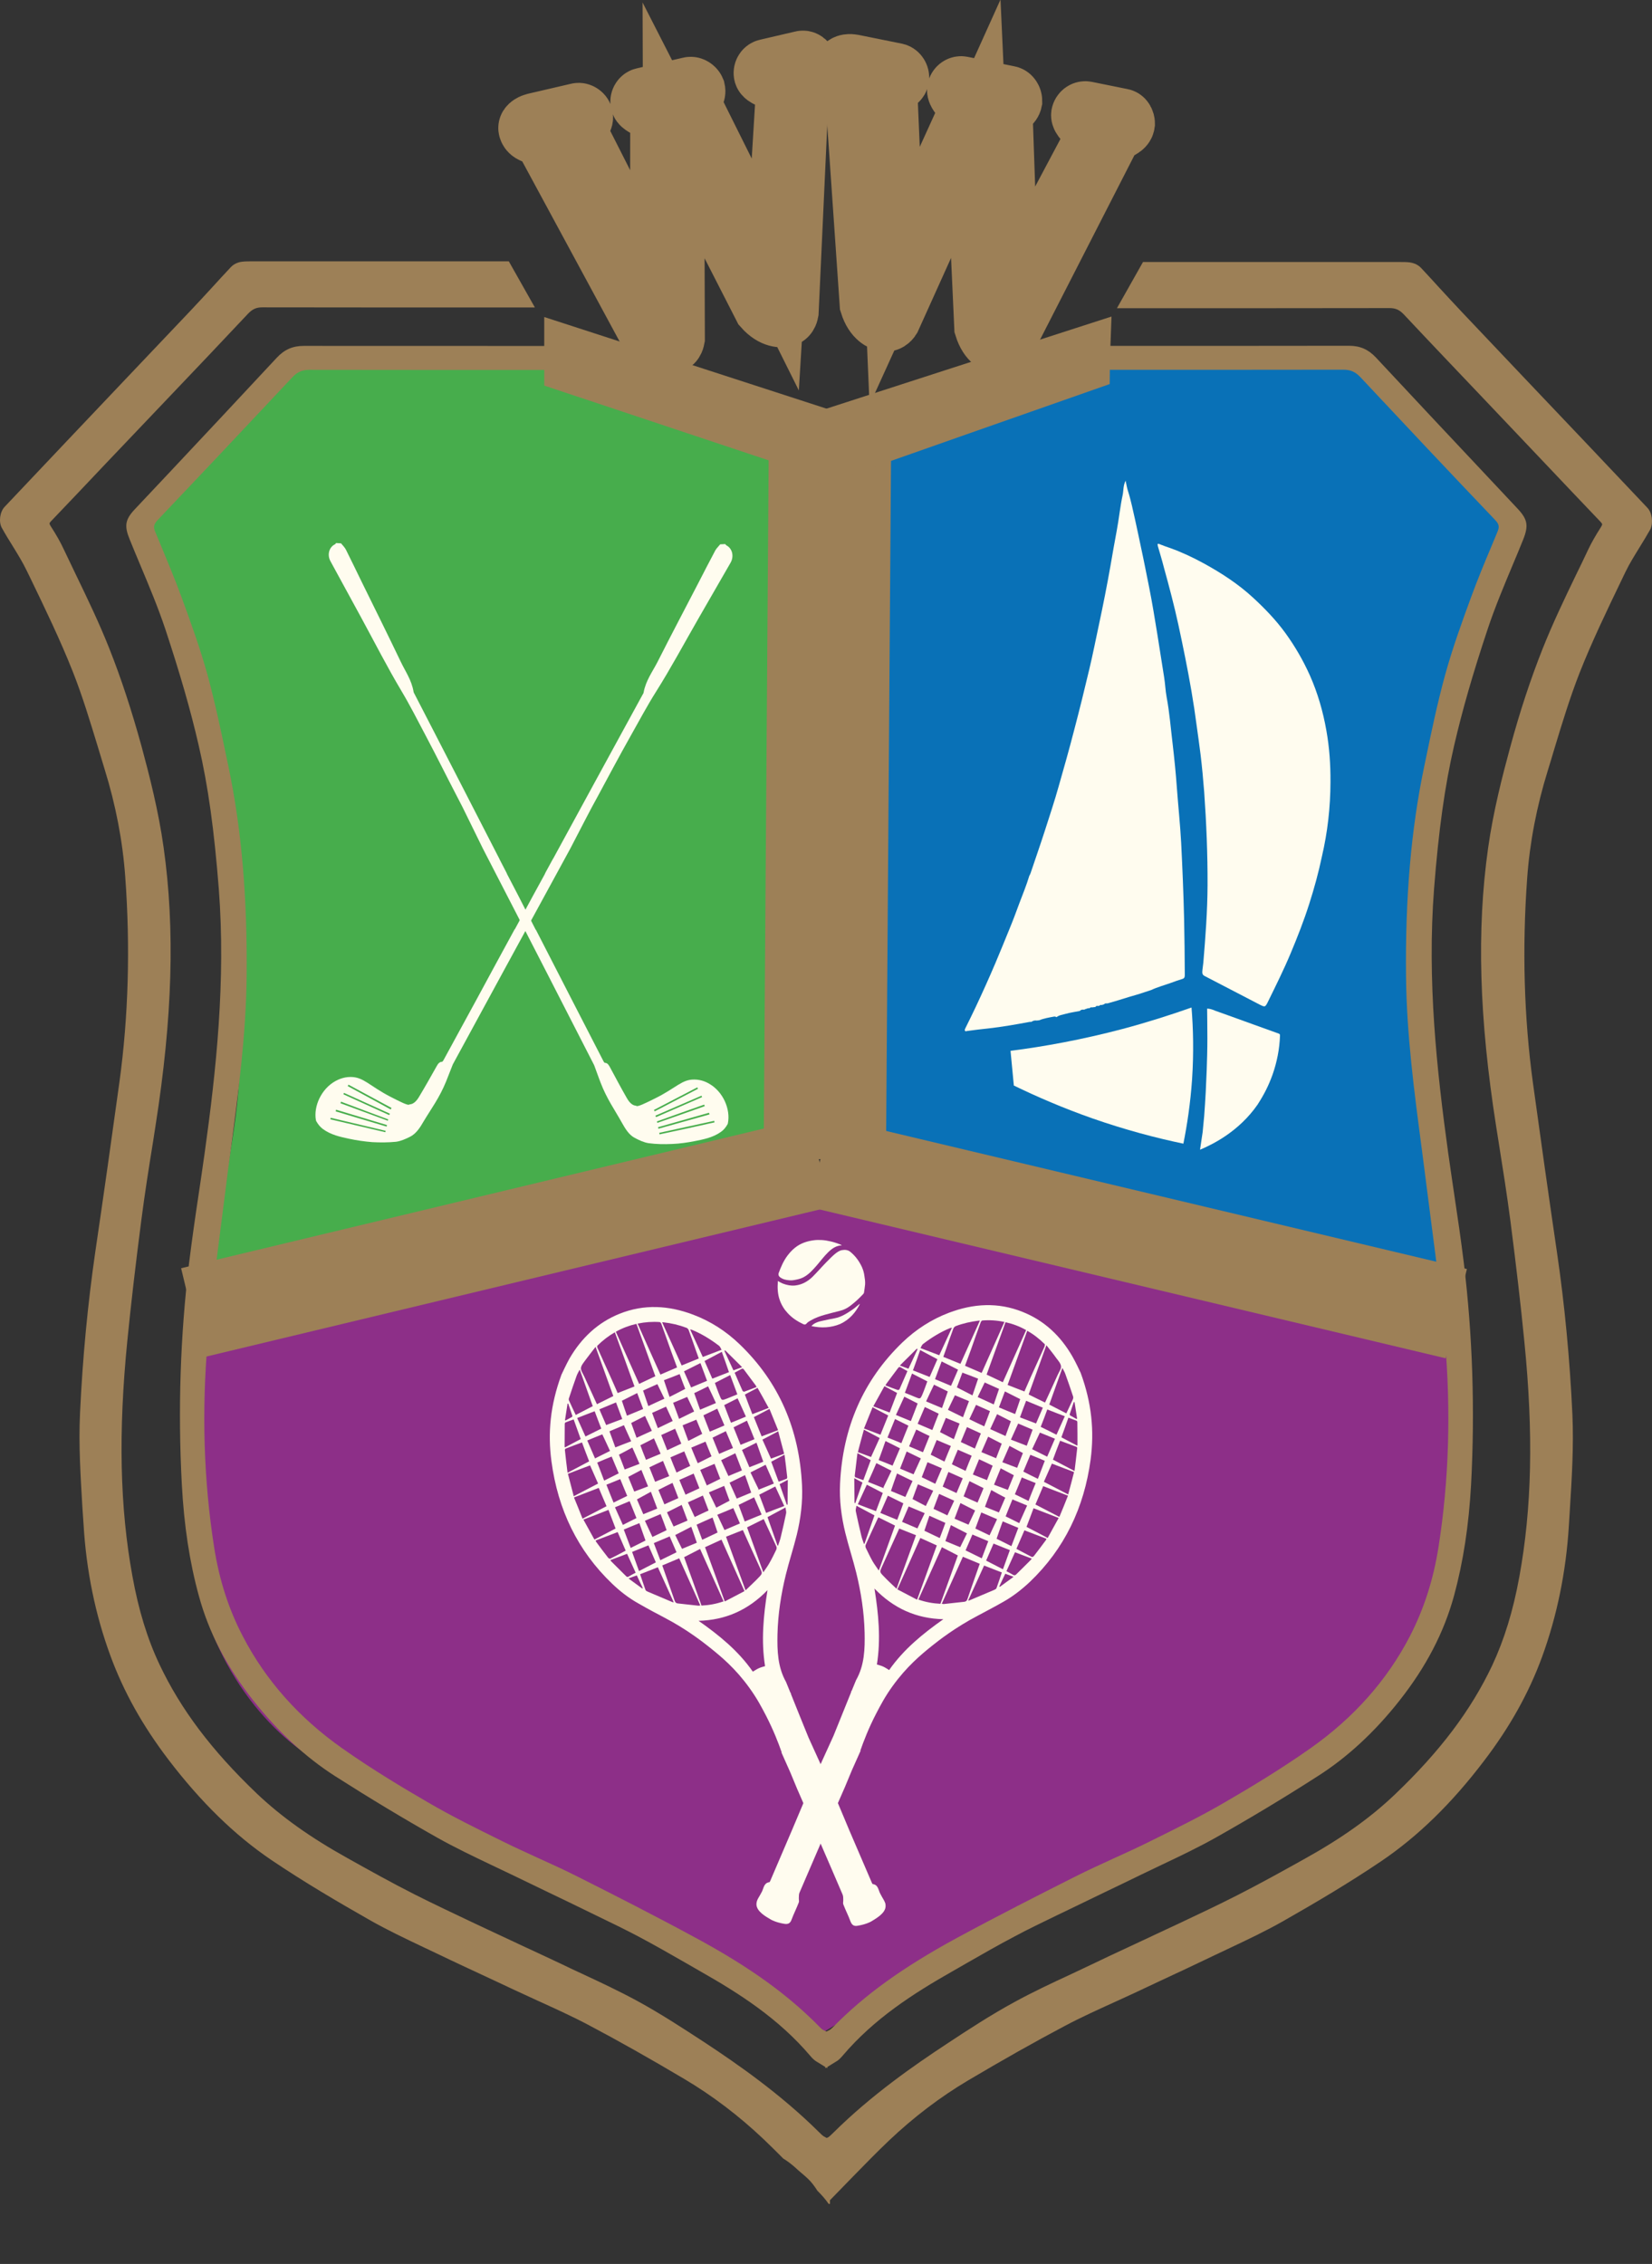 <?xml version="1.0" encoding="UTF-8"?> <svg xmlns="http://www.w3.org/2000/svg" width="27" height="37" viewBox="0 0 27 37" fill="none"><rect x="0" y="0" width="27" height="37" fill="#333333" stroke="none"/><path d="M13.72 7.366C12.745 6.856 11.243 6.209 9.308 5.896C7.37 5.582 5.739 5.72 4.653 5.896C3.918 6.714 3.183 7.529 2.448 8.347C2.421 9.009 2.498 9.366 2.575 9.569C2.59 9.61 2.684 9.869 2.782 10.116C2.814 10.201 2.855 10.302 2.903 10.433C2.976 10.634 3.049 10.842 3.118 11.057C3.196 11.3 3.269 11.538 3.333 11.768C3.457 12.214 3.496 12.504 3.645 13.367C3.862 14.632 3.885 14.659 3.912 15.006C3.95 15.524 3.935 15.956 3.912 16.247C3.931 16.562 3.949 17.032 3.912 17.602C3.872 18.255 3.787 18.654 3.691 19.297C3.62 19.78 3.53 20.473 3.471 21.331C6.806 20.514 10.141 19.698 13.475 18.881C13.557 15.044 13.64 11.204 13.72 7.366Z" fill="#47AD4C"></path><path d="M13.617 7.366C14.632 6.839 16.182 6.184 18.165 5.896C19.808 5.658 21.212 5.749 22.233 5.896C23.031 6.794 23.828 7.692 24.626 8.593C24.498 9.007 24.381 9.341 24.294 9.571C24.179 9.882 24.118 10.024 23.97 10.435C23.897 10.636 23.826 10.844 23.757 11.059C23.678 11.302 23.609 11.54 23.544 11.77C23.377 12.408 23.287 12.953 23.237 13.369C23.16 13.998 23.235 14.083 23.175 15.021C23.148 15.451 23.112 15.8 23.087 16.025C23.112 16.261 23.148 16.614 23.195 17.042C23.298 18.007 23.358 18.495 23.41 18.963C23.471 19.525 23.552 20.331 23.624 21.335C20.209 20.517 16.791 19.702 13.375 18.884C13.457 15.044 13.538 11.204 13.617 7.366Z" fill="#0971B7"></path><path d="M23.881 23.768C23.91 23.319 23.895 22.93 23.881 22.578C23.864 22.128 23.83 21.747 23.799 21.467C23.548 21.44 23.16 21.394 22.692 21.308C22.032 21.187 22.103 21.156 21.256 20.98C20.968 20.919 19.88 20.694 19.518 20.598C19.502 20.594 19.424 20.573 19.314 20.544C19.166 20.506 19.061 20.483 18.942 20.452C17.979 20.212 17.257 20.038 17.117 20.005C16.524 19.861 15.444 19.585 13.296 18.994C9.93 19.852 6.564 20.709 3.198 21.567C2.599 25.14 3.386 26.962 4.236 27.965C5.088 28.973 6.04 29.207 8.362 30.416C10.504 31.531 12.156 32.615 13.217 33.356C13.874 32.959 15.797 31.799 17.282 31.007C17.364 30.963 17.75 30.763 18.251 30.494C18.869 30.164 19.485 29.836 20.12 29.537C20.602 29.31 20.895 29.184 21.322 28.907C21.828 28.577 22.567 28.098 23.068 27.228C23.237 26.935 23.363 26.405 23.613 25.34C23.832 24.417 23.868 23.966 23.881 23.768Z" fill="#8D2F88"></path><path d="M11.281 1.429C11.304 1.423 11.342 1.446 11.354 1.475C11.373 1.557 11.231 1.623 11.314 1.761L12.671 4.486L12.849 1.578C12.853 1.3 12.519 1.291 12.492 1.208C12.484 1.179 12.502 1.143 12.532 1.137L13.116 1.001C13.139 0.995 13.171 1.02 13.183 1.047C13.21 1.135 13.056 1.202 13.052 1.354L12.88 5.094C12.874 5.127 12.859 5.161 12.822 5.171C12.786 5.179 12.646 5.2 12.484 5.017L11.009 2.131L11.02 5.528C11.014 5.56 10.999 5.595 10.963 5.605C10.926 5.612 10.786 5.633 10.625 5.451L8.917 2.292C8.825 2.164 8.677 2.204 8.646 2.104C8.629 2.058 8.715 2.026 8.74 2.02L9.45 1.855C9.473 1.849 9.512 1.872 9.518 1.901C9.543 1.983 9.36 2.064 9.441 2.194L10.797 4.87L10.8 2.01C10.748 1.784 10.5 1.747 10.477 1.676C10.469 1.648 10.487 1.611 10.517 1.605L11.281 1.429Z" fill="#9D8057" stroke="#9D8057" stroke-miterlimit="10"></path><path d="M16.486 1.575C16.511 1.58 16.534 1.615 16.534 1.648C16.516 1.732 16.361 1.732 16.378 1.891L16.484 4.933L17.85 2.361C17.969 2.11 17.668 1.962 17.679 1.878C17.685 1.847 17.716 1.822 17.746 1.828L18.334 1.947C18.357 1.951 18.376 1.987 18.376 2.018C18.364 2.11 18.195 2.106 18.13 2.242L16.424 5.576C16.407 5.603 16.376 5.63 16.34 5.622C16.303 5.614 16.169 5.576 16.096 5.342L15.948 2.104L14.551 5.2C14.534 5.227 14.503 5.251 14.467 5.246C14.43 5.238 14.296 5.2 14.223 4.966L13.976 1.383C13.945 1.227 13.793 1.202 13.809 1.099C13.812 1.049 13.905 1.055 13.93 1.06L14.643 1.204C14.668 1.21 14.691 1.245 14.686 1.275C14.674 1.36 14.475 1.358 14.494 1.511L14.622 4.509L15.806 1.907C15.852 1.678 15.643 1.542 15.651 1.469C15.657 1.438 15.687 1.413 15.716 1.419L16.486 1.575Z" fill="#9D8057" stroke="#9D8057" stroke-miterlimit="10"></path><path d="M13.563 7.487L13.48 18.944" stroke="#9D8057" stroke-width="2" stroke-miterlimit="10"></path><path d="M13.396 18.996L3.135 21.456" stroke="#9D8057" stroke-width="1.5" stroke-miterlimit="10"></path><path d="M13.396 18.996L23.801 21.469" stroke="#9D8057" stroke-width="1.5" stroke-miterlimit="10"></path><path d="M16.948 16.679C16.959 16.677 16.971 16.675 16.983 16.675C17.061 16.643 17.146 16.629 17.228 16.614C17.244 16.612 17.255 16.616 17.267 16.624C17.311 16.589 17.364 16.585 17.414 16.57C17.491 16.549 17.572 16.537 17.65 16.522C17.668 16.499 17.691 16.499 17.716 16.501C17.723 16.499 17.729 16.497 17.737 16.495C17.741 16.487 17.746 16.487 17.754 16.489C17.771 16.48 17.789 16.474 17.808 16.478C17.819 16.461 17.835 16.462 17.85 16.464C17.867 16.462 17.884 16.459 17.904 16.457C17.913 16.438 17.929 16.438 17.946 16.441C17.954 16.439 17.963 16.438 17.971 16.436C17.979 16.424 17.99 16.42 18.003 16.426C18.011 16.424 18.017 16.422 18.025 16.42C18.03 16.418 18.034 16.416 18.04 16.415L18.042 16.413H18.046C18.061 16.393 18.082 16.399 18.099 16.399C18.257 16.357 18.412 16.303 18.57 16.259C18.652 16.236 18.733 16.205 18.815 16.18C18.919 16.131 19.03 16.102 19.138 16.063C19.201 16.04 19.264 16.017 19.328 15.998C19.362 15.987 19.364 15.962 19.364 15.931C19.362 15.63 19.36 15.326 19.353 15.025C19.343 14.609 19.326 14.194 19.305 13.778C19.289 13.478 19.257 13.181 19.235 12.882C19.218 12.638 19.193 12.396 19.165 12.154C19.134 11.901 19.115 11.646 19.067 11.392C19.047 11.285 19.044 11.175 19.026 11.066C18.988 10.832 18.953 10.598 18.915 10.364C18.873 10.107 18.832 9.851 18.781 9.596C18.738 9.385 18.698 9.174 18.652 8.963C18.618 8.809 18.589 8.656 18.554 8.504C18.516 8.341 18.485 8.176 18.433 8.017C18.418 7.969 18.41 7.919 18.397 7.856C18.355 7.938 18.364 8.015 18.349 8.088C18.307 8.282 18.288 8.481 18.251 8.677C18.215 8.867 18.182 9.057 18.149 9.249C18.092 9.573 18.028 9.896 17.959 10.218C17.907 10.46 17.86 10.701 17.802 10.943C17.723 11.277 17.641 11.609 17.554 11.939C17.476 12.242 17.391 12.542 17.305 12.843C17.236 13.091 17.155 13.332 17.077 13.576C17.002 13.809 16.921 14.039 16.844 14.269C16.839 14.284 16.831 14.298 16.823 14.313C16.777 14.467 16.716 14.613 16.66 14.762C16.608 14.904 16.555 15.046 16.497 15.186C16.422 15.37 16.347 15.555 16.269 15.739C16.167 15.979 16.059 16.219 15.948 16.455C15.893 16.572 15.835 16.689 15.777 16.806C15.772 16.819 15.762 16.833 15.772 16.846C15.779 16.86 15.793 16.852 15.804 16.85C15.919 16.835 16.035 16.819 16.152 16.808C16.378 16.783 16.601 16.743 16.823 16.702C16.835 16.7 16.846 16.7 16.858 16.7C16.883 16.681 16.913 16.674 16.948 16.679Z" fill="#FFFCEF"></path><path d="M21.745 12.782C21.747 12.498 21.728 12.218 21.678 11.939C21.623 11.627 21.536 11.325 21.408 11.037C21.297 10.79 21.164 10.561 21.009 10.347C20.851 10.13 20.671 9.944 20.479 9.767C20.235 9.542 19.965 9.368 19.683 9.212C19.502 9.113 19.318 9.026 19.126 8.957C19.07 8.938 19.015 8.919 18.959 8.896C18.919 8.878 18.913 8.888 18.925 8.93C18.959 9.047 18.994 9.162 19.024 9.28C19.109 9.588 19.191 9.897 19.259 10.21C19.299 10.391 19.335 10.571 19.372 10.753C19.445 11.12 19.51 11.486 19.558 11.859C19.579 12.014 19.602 12.17 19.621 12.325C19.646 12.53 19.665 12.738 19.681 12.943C19.717 13.451 19.738 13.96 19.736 14.47C19.734 14.893 19.702 15.313 19.667 15.733C19.663 15.783 19.652 15.833 19.65 15.885C19.648 15.919 19.662 15.937 19.686 15.95C19.963 16.094 20.237 16.236 20.514 16.38C20.537 16.392 20.56 16.405 20.583 16.416C20.675 16.462 20.678 16.464 20.725 16.368C20.853 16.107 20.982 15.848 21.095 15.578C21.206 15.313 21.31 15.048 21.398 14.772C21.479 14.518 21.55 14.261 21.605 13.998C21.698 13.599 21.744 13.194 21.745 12.782Z" fill="#FFFCEF"></path><path d="M20.798 17.564C20.87 17.359 20.913 17.142 20.92 16.925C20.92 16.917 20.92 16.91 20.916 16.904C20.913 16.898 20.905 16.896 20.899 16.892C20.621 16.793 20.343 16.691 20.064 16.591C19.997 16.568 19.932 16.543 19.865 16.52C19.865 16.52 19.802 16.489 19.746 16.485L19.729 16.484C19.729 16.484 19.733 16.775 19.733 16.969C19.733 17.328 19.713 17.698 19.706 17.852C19.698 18 19.69 18.115 19.681 18.239C19.671 18.347 19.662 18.437 19.656 18.502C19.642 18.598 19.627 18.694 19.613 18.79C19.832 18.698 20.251 18.487 20.552 18.055C20.663 17.883 20.734 17.741 20.798 17.564Z" fill="#FFFCEF"></path><path d="M19.341 18.691C18.894 18.598 18.393 18.466 17.854 18.278C17.374 18.109 16.944 17.923 16.57 17.741C16.553 17.552 16.535 17.364 16.516 17.174C17.073 17.103 17.689 16.99 18.349 16.816C18.752 16.708 19.126 16.589 19.474 16.466C19.502 16.806 19.512 17.201 19.483 17.641C19.456 18.032 19.402 18.385 19.341 18.691Z" fill="#FFFCEF"></path><path d="M11.872 8.913C11.865 8.909 11.861 8.9 11.853 8.892C11.826 8.894 11.799 8.894 11.771 8.896C11.744 8.93 11.711 8.959 11.69 8.997C11.594 9.176 11.502 9.358 11.408 9.539C11.187 9.965 10.963 10.389 10.746 10.819C10.663 10.98 10.554 11.124 10.519 11.318C10.518 11.329 10.51 11.341 10.504 11.35C10.247 11.822 9.988 12.294 9.731 12.766C9.502 13.187 9.274 13.607 9.044 14.027C9.038 14.037 9.034 14.044 9.03 14.05L8.915 14.261C8.911 14.271 8.907 14.28 8.902 14.29C8.84 14.403 8.779 14.517 8.716 14.63L8.414 15.188L8.412 15.186C8.203 15.57 7.994 15.954 7.787 16.338C7.608 16.664 7.432 16.992 7.253 17.318C7.246 17.332 7.234 17.353 7.223 17.353C7.178 17.355 7.157 17.389 7.134 17.43C7.04 17.597 6.946 17.764 6.848 17.927C6.808 17.994 6.756 18.049 6.691 18.049C6.691 18.049 6.691 18.049 6.691 18.051C6.674 18.075 6.532 18.002 6.382 17.925C6.033 17.744 5.943 17.601 5.73 17.601C5.611 17.601 5.524 17.646 5.486 17.666C5.25 17.794 5.123 18.082 5.163 18.305C5.165 18.311 5.165 18.314 5.167 18.32C5.196 18.372 5.231 18.418 5.279 18.453C5.409 18.547 5.557 18.579 5.701 18.61C5.827 18.637 5.956 18.656 6.083 18.666C6.211 18.673 6.344 18.673 6.472 18.66C6.551 18.65 6.63 18.614 6.704 18.577C6.8 18.529 6.866 18.428 6.923 18.328C7.048 18.119 7.18 17.946 7.29 17.677C7.301 17.65 7.305 17.639 7.401 17.395L8.217 15.894C8.585 15.219 8.952 14.545 9.32 13.87C9.548 13.428 9.671 13.196 9.671 13.196C9.671 13.196 9.761 13.031 9.769 13.016C9.951 12.68 10.091 12.411 10.31 12.022C10.447 11.78 10.577 11.534 10.725 11.3C10.967 10.916 11.183 10.512 11.412 10.114C11.588 9.809 11.765 9.502 11.94 9.197C12.001 9.091 11.968 8.961 11.872 8.913ZM6.298 18.504L5.399 18.293L5.405 18.268C5.705 18.339 6.004 18.41 6.303 18.481C6.301 18.487 6.299 18.497 6.298 18.504ZM6.319 18.412C6.04 18.33 5.764 18.245 5.486 18.163C5.488 18.153 5.492 18.145 5.493 18.136C5.77 18.22 6.048 18.303 6.324 18.387C6.324 18.395 6.321 18.404 6.319 18.412ZM6.338 18.316C6.081 18.22 5.824 18.126 5.564 18.03C5.568 18.023 5.57 18.013 5.574 18.005C5.831 18.101 6.088 18.197 6.346 18.295L6.338 18.316ZM6.361 18.224C6.111 18.111 5.862 17.998 5.612 17.884C5.616 17.877 5.62 17.869 5.622 17.861C5.872 17.975 6.123 18.088 6.372 18.201C6.369 18.209 6.365 18.216 6.361 18.224ZM6.386 18.132L5.683 17.75C5.687 17.742 5.691 17.735 5.695 17.727C5.929 17.854 6.163 17.98 6.399 18.107C6.395 18.117 6.39 18.124 6.386 18.132Z" fill="#FFFCEF"></path><path d="M11.592 17.712C11.556 17.691 11.471 17.645 11.354 17.643C11.145 17.637 11.055 17.779 10.705 17.952C10.556 18.026 10.416 18.096 10.398 18.073C10.398 18.073 10.398 18.073 10.398 18.071C10.333 18.069 10.283 18.013 10.245 17.946C10.151 17.783 10.062 17.614 9.972 17.447C9.951 17.409 9.932 17.372 9.888 17.37C9.876 17.37 9.865 17.349 9.859 17.336C9.69 17.008 9.521 16.679 9.352 16.351C9.155 15.965 8.957 15.58 8.758 15.194L8.756 15.196L8.47 14.636C8.41 14.522 8.353 14.409 8.293 14.296C8.287 14.286 8.284 14.277 8.28 14.267L8.17 14.054C8.166 14.048 8.163 14.041 8.159 14.031C7.942 13.609 7.725 13.187 7.508 12.764C7.265 12.29 7.019 11.816 6.775 11.342C6.769 11.331 6.762 11.321 6.76 11.31C6.729 11.116 6.624 10.972 6.547 10.809C6.341 10.379 6.13 9.953 5.919 9.525C5.831 9.345 5.743 9.162 5.653 8.982C5.633 8.944 5.601 8.913 5.574 8.88C5.547 8.878 5.52 8.877 5.493 8.875C5.488 8.882 5.482 8.892 5.474 8.896C5.378 8.942 5.344 9.068 5.401 9.172C5.568 9.479 5.735 9.786 5.904 10.095C6.121 10.494 6.328 10.901 6.558 11.287C6.698 11.521 6.823 11.768 6.952 12.012C7.159 12.404 7.291 12.674 7.466 13.01C7.474 13.025 7.56 13.192 7.56 13.192C7.56 13.192 7.675 13.427 7.892 13.868C8.241 14.545 8.591 15.223 8.938 15.9L9.711 17.409C9.8 17.65 9.803 17.664 9.815 17.691C9.917 17.959 10.045 18.134 10.162 18.345C10.218 18.445 10.279 18.547 10.373 18.596C10.446 18.635 10.523 18.671 10.6 18.683C10.726 18.7 10.855 18.702 10.984 18.696C11.11 18.691 11.237 18.673 11.362 18.648C11.506 18.619 11.652 18.591 11.782 18.499C11.83 18.466 11.864 18.422 11.893 18.37C11.895 18.364 11.895 18.36 11.897 18.355C11.941 18.132 11.822 17.844 11.592 17.712ZM10.688 18.14C10.924 18.017 11.16 17.894 11.396 17.771C11.4 17.779 11.404 17.787 11.408 17.794C11.172 17.917 10.936 18.04 10.7 18.163C10.696 18.155 10.692 18.147 10.688 18.14ZM10.711 18.234C10.963 18.124 11.214 18.015 11.465 17.907C11.469 17.915 11.471 17.923 11.475 17.93C11.223 18.04 10.974 18.147 10.723 18.257C10.719 18.249 10.715 18.241 10.711 18.234ZM10.736 18.328C10.993 18.236 11.252 18.143 11.509 18.053C11.513 18.061 11.515 18.071 11.519 18.078C11.26 18.169 11.003 18.261 10.744 18.351C10.742 18.343 10.738 18.335 10.736 18.328ZM10.755 18.422C11.034 18.343 11.31 18.264 11.588 18.186C11.59 18.195 11.592 18.203 11.596 18.213C11.318 18.291 11.039 18.368 10.761 18.447C10.759 18.439 10.757 18.431 10.755 18.422ZM10.78 18.539C10.778 18.531 10.776 18.523 10.774 18.514C11.074 18.449 11.373 18.383 11.673 18.318C11.675 18.326 11.676 18.335 11.678 18.343C11.379 18.41 11.08 18.476 10.78 18.539Z" fill="#FFFCEF"></path><path d="M26.923 8.297C26.252 7.585 25.576 6.875 24.902 6.165L23.893 5.1C23.77 4.969 23.647 4.837 23.526 4.705C23.427 4.595 23.327 4.488 23.225 4.378C23.16 4.309 23.074 4.294 23.039 4.288C22.985 4.282 22.933 4.282 22.878 4.282H18.681L18.255 5.037H19.001C20.237 5.037 21.473 5.037 22.709 5.035C22.809 5.035 22.872 5.063 22.945 5.14C23.383 5.607 23.824 6.069 24.263 6.531L25.263 7.585C25.561 7.9 25.858 8.213 26.156 8.525C26.184 8.554 26.186 8.568 26.186 8.568C26.186 8.568 26.186 8.581 26.167 8.612C26.075 8.756 26.01 8.871 25.956 8.984C25.891 9.124 25.824 9.262 25.756 9.4C25.568 9.79 25.375 10.193 25.211 10.606C25.018 11.093 24.843 11.619 24.682 12.214C24.559 12.665 24.405 13.26 24.321 13.862C24.133 15.196 24.175 16.641 24.453 18.41L24.494 18.669C24.561 19.09 24.63 19.525 24.686 19.955C24.78 20.682 24.855 21.327 24.914 21.928C25.064 23.429 25.037 24.649 24.831 25.774C24.73 26.328 24.584 26.8 24.388 27.219C24.043 27.948 23.54 28.618 22.803 29.322C22.404 29.704 21.932 30.041 21.316 30.383C20.961 30.581 20.592 30.786 20.222 30.974C19.909 31.134 19.587 31.285 19.274 31.433L19.032 31.546C18.836 31.638 18.639 31.73 18.443 31.822C18.228 31.922 18.013 32.022 17.798 32.126C17.695 32.174 17.591 32.224 17.489 32.272C17.188 32.411 16.877 32.557 16.578 32.721C16.198 32.928 15.835 33.164 15.469 33.406C14.933 33.759 14.238 34.242 13.615 34.86C13.565 34.91 13.544 34.925 13.538 34.929L13.511 34.941L13.459 34.912C13.452 34.908 13.432 34.893 13.383 34.843C12.759 34.225 12.064 33.741 11.529 33.388C11.16 33.147 10.798 32.91 10.418 32.703C10.118 32.54 9.807 32.394 9.506 32.254C9.402 32.206 9.299 32.158 9.197 32.108C8.982 32.007 8.765 31.905 8.548 31.805C8.353 31.713 8.157 31.623 7.963 31.531L7.714 31.414C7.405 31.268 7.084 31.116 6.773 30.959C6.405 30.773 6.036 30.567 5.68 30.368C5.065 30.026 4.593 29.688 4.192 29.307C3.455 28.602 2.953 27.934 2.607 27.203C2.409 26.785 2.264 26.313 2.164 25.758C1.959 24.636 1.932 23.413 2.081 21.913C2.141 21.31 2.216 20.665 2.31 19.94C2.365 19.512 2.434 19.076 2.502 18.656L2.542 18.397C2.82 16.628 2.862 15.182 2.674 13.849C2.59 13.246 2.436 12.651 2.314 12.2C2.15 11.605 1.978 11.08 1.784 10.592C1.621 10.181 1.427 9.778 1.239 9.389C1.172 9.251 1.105 9.111 1.039 8.971C0.987 8.859 0.922 8.744 0.828 8.598C0.809 8.568 0.809 8.554 0.809 8.554C0.809 8.554 0.811 8.541 0.84 8.512C1.137 8.203 1.431 7.89 1.726 7.579L2.732 6.522C3.173 6.059 3.615 5.595 4.052 5.129C4.125 5.052 4.188 5.023 4.288 5.023C5.524 5.025 6.76 5.025 7.996 5.025H8.742L8.316 4.271H4.154H4.119C4.066 4.271 4.012 4.271 3.958 4.277C3.924 4.28 3.835 4.298 3.772 4.367C3.67 4.474 3.571 4.584 3.471 4.693C3.35 4.825 3.227 4.958 3.104 5.088L2.093 6.153C1.419 6.863 0.746 7.574 0.074 8.285C-0.003 8.368 -0.024 8.531 0.03 8.627C0.084 8.725 0.143 8.821 0.203 8.917C0.289 9.057 0.371 9.189 0.439 9.331L0.498 9.452C0.738 9.949 0.986 10.462 1.191 10.98C1.348 11.377 1.475 11.799 1.6 12.208C1.636 12.331 1.675 12.452 1.711 12.575C1.891 13.154 2.005 13.745 2.047 14.33C2.131 15.482 2.099 16.608 1.953 17.677C1.83 18.57 1.698 19.506 1.557 20.462C1.435 21.304 1.35 22.189 1.308 23.095C1.283 23.62 1.318 24.146 1.348 24.655L1.366 24.918C1.41 25.666 1.557 26.388 1.805 27.061C2.02 27.647 2.329 28.201 2.753 28.758C3.283 29.452 3.831 29.988 4.43 30.395C4.966 30.757 5.516 31.08 6.031 31.373C6.319 31.538 6.62 31.68 6.912 31.819C6.994 31.857 7.077 31.897 7.159 31.936C7.449 32.076 7.741 32.21 8.032 32.346L8.405 32.521C8.531 32.58 8.658 32.638 8.785 32.696C9.057 32.82 9.339 32.947 9.608 33.089C10.095 33.346 10.613 33.638 11.191 33.981C11.644 34.25 12.078 34.58 12.479 34.96C12.586 35.062 12.694 35.169 12.801 35.277C12.87 35.319 12.935 35.369 12.997 35.424C13.062 35.486 13.133 35.54 13.198 35.601C13.262 35.66 13.313 35.73 13.36 35.804C13.427 35.87 13.49 35.941 13.544 36.019C13.551 36.019 13.559 36.019 13.565 36.019V35.958L13.933 35.58C14.139 35.369 14.332 35.171 14.532 34.981C14.933 34.601 15.367 34.271 15.82 34.002C16.399 33.659 16.917 33.367 17.403 33.11C17.67 32.968 17.952 32.841 18.224 32.717C18.351 32.659 18.477 32.602 18.604 32.542L18.959 32.375C19.257 32.237 19.554 32.097 19.85 31.955C19.932 31.915 20.015 31.876 20.097 31.838C20.389 31.7 20.69 31.558 20.976 31.395C21.492 31.101 22.041 30.778 22.577 30.416C23.177 30.009 23.726 29.474 24.254 28.779C24.678 28.224 24.987 27.668 25.202 27.082C25.448 26.409 25.595 25.687 25.641 24.939L25.657 24.68C25.689 24.169 25.722 23.642 25.699 23.116C25.657 22.21 25.572 21.323 25.449 20.483C25.309 19.529 25.177 18.593 25.054 17.698C24.908 16.629 24.876 15.503 24.96 14.351C25.002 13.766 25.116 13.177 25.296 12.596C25.334 12.473 25.371 12.352 25.407 12.229C25.53 11.822 25.659 11.4 25.814 11.003C26.017 10.487 26.265 9.974 26.503 9.479L26.564 9.352C26.631 9.212 26.714 9.08 26.8 8.94C26.86 8.844 26.917 8.748 26.973 8.65C27.023 8.541 27.002 8.378 26.923 8.297Z" fill="#9D8057"></path><path d="M24.806 8.316L24.271 7.746C23.676 7.113 23.081 6.48 22.488 5.843C22.363 5.71 22.229 5.651 22.049 5.651C20.782 5.653 19.516 5.653 18.249 5.653H17.756L17.539 6.044H18.011C19.326 6.044 20.64 6.044 21.955 6.042C22.072 6.042 22.152 6.077 22.233 6.163C22.964 6.944 23.697 7.723 24.436 8.498C24.501 8.566 24.509 8.61 24.474 8.692L24.371 8.94C24.259 9.205 24.146 9.479 24.045 9.755C23.893 10.168 23.738 10.596 23.617 11.037C23.492 11.492 23.394 11.962 23.3 12.417L23.277 12.527C23.062 13.553 22.966 14.674 22.98 15.958C22.989 16.908 23.116 17.858 23.237 18.775C23.265 18.994 23.294 19.21 23.321 19.429L23.396 20.011C23.477 20.629 23.559 21.268 23.615 21.899C23.716 23.056 23.682 24.194 23.511 25.282C23.427 25.816 23.273 26.294 23.043 26.741C22.671 27.459 22.126 28.073 21.421 28.57C20.924 28.921 20.41 29.228 20.017 29.456C19.629 29.683 19.218 29.884 18.823 30.08L18.785 30.099C18.595 30.193 18.403 30.281 18.211 30.368C17.994 30.468 17.779 30.565 17.566 30.673C16.986 30.965 16.303 31.312 15.637 31.673C14.755 32.153 14.131 32.602 13.613 33.131C13.584 33.16 13.567 33.172 13.557 33.177L13.507 33.202L13.455 33.177C13.446 33.172 13.427 33.16 13.4 33.131C12.882 32.602 12.258 32.151 11.375 31.673C10.713 31.314 10.057 30.98 9.447 30.673C9.234 30.565 9.017 30.466 8.8 30.368C8.608 30.279 8.416 30.193 8.226 30.099L8.188 30.08C7.79 29.884 7.382 29.683 6.994 29.456C6.601 29.228 6.086 28.921 5.589 28.57C4.885 28.073 4.34 27.459 3.968 26.741C3.735 26.294 3.582 25.816 3.499 25.282C3.329 24.194 3.294 23.056 3.396 21.899C3.451 21.266 3.536 20.623 3.615 20.001L3.688 19.431C3.714 19.212 3.743 18.994 3.774 18.775C3.895 17.858 4.021 16.91 4.031 15.962C4.044 14.678 3.949 13.555 3.734 12.53L3.709 12.411C3.615 11.96 3.517 11.492 3.394 11.039C3.273 10.6 3.118 10.172 2.966 9.757C2.866 9.483 2.751 9.209 2.642 8.944L2.538 8.694C2.503 8.612 2.513 8.568 2.576 8.5C3.313 7.725 4.046 6.946 4.779 6.165C4.86 6.079 4.941 6.044 5.058 6.044C6.372 6.046 7.685 6.046 9.001 6.046H9.473L9.257 5.654H8.763C7.497 5.654 6.23 5.654 4.964 5.653C4.785 5.653 4.649 5.712 4.524 5.846C3.935 6.48 3.344 7.109 2.753 7.739L2.206 8.32C2.045 8.491 2.028 8.593 2.12 8.817C2.175 8.955 2.233 9.091 2.29 9.228C2.434 9.571 2.584 9.928 2.703 10.285C2.941 11.005 3.116 11.609 3.248 12.185C3.402 12.847 3.501 13.569 3.576 14.526C3.691 16.025 3.534 17.489 3.344 18.85C3.313 19.074 3.279 19.299 3.246 19.523C3.19 19.894 3.137 20.264 3.091 20.636C2.947 21.822 2.906 23.043 2.972 24.263C3.008 24.933 3.098 25.528 3.25 26.081C3.413 26.681 3.705 27.242 4.142 27.794C4.545 28.303 4.992 28.717 5.474 29.026C6.033 29.383 6.597 29.723 7.148 30.034C7.435 30.195 7.737 30.339 8.026 30.477C8.138 30.531 8.249 30.583 8.36 30.636C8.562 30.734 8.763 30.83 8.965 30.928C9.157 31.02 9.349 31.112 9.541 31.206L9.746 31.306C9.978 31.418 10.212 31.531 10.441 31.652C10.7 31.79 10.957 31.936 11.212 32.083L11.45 32.22C12.076 32.575 12.726 32.989 13.244 33.601C13.277 33.64 13.308 33.669 13.338 33.688L13.488 33.78V33.801L13.505 33.789L13.523 33.801V33.78L13.672 33.688C13.705 33.669 13.734 33.64 13.768 33.601C14.286 32.989 14.937 32.575 15.562 32.22L15.797 32.085C16.054 31.938 16.311 31.79 16.574 31.652C16.802 31.529 17.036 31.418 17.27 31.304L17.474 31.206C17.666 31.112 17.858 31.02 18.049 30.928C18.251 30.832 18.453 30.734 18.654 30.636C18.763 30.583 18.875 30.531 18.986 30.477C19.278 30.339 19.579 30.195 19.867 30.034C20.418 29.723 20.982 29.385 21.54 29.026C22.022 28.719 22.469 28.305 22.872 27.794C23.308 27.242 23.599 26.681 23.764 26.081C23.914 25.528 24.006 24.935 24.043 24.263C24.108 23.043 24.068 21.822 23.924 20.636C23.878 20.264 23.824 19.894 23.768 19.523C23.736 19.299 23.701 19.074 23.67 18.85C23.482 17.489 23.323 16.025 23.438 14.526C23.513 13.567 23.613 12.845 23.766 12.185C23.899 11.609 24.073 11.005 24.313 10.285C24.432 9.926 24.582 9.571 24.726 9.226C24.783 9.09 24.841 8.953 24.895 8.817C24.985 8.591 24.966 8.487 24.806 8.316Z" fill="#9D8057"></path><path d="M13.473 7.432C12.072 6.965 10.671 6.497 9.27 6.031C9.27 5.919 9.27 5.808 9.27 5.697C10.667 6.15 12.064 6.605 13.459 7.057C13.465 7.182 13.469 7.307 13.473 7.432Z" fill="#9D8057" stroke="#9D8057" stroke-width="0.75" stroke-miterlimit="10"></path><path d="M13.563 7.487C14.964 6.994 16.363 6.501 17.764 6.01C17.765 5.904 17.767 5.8 17.771 5.695C16.284 6.175 14.797 6.654 13.311 7.136C13.394 7.253 13.478 7.37 13.563 7.487Z" fill="#9D8057" stroke="#9D8057" stroke-width="0.75" stroke-miterlimit="10"></path><path d="M12.713 20.936C12.742 20.951 12.77 20.968 12.801 20.98C12.864 21.003 12.928 21.016 12.995 21.009C13.104 20.997 13.196 20.947 13.275 20.872C13.354 20.794 13.427 20.709 13.503 20.631C13.55 20.585 13.594 20.537 13.643 20.496C13.678 20.468 13.716 20.439 13.761 20.431C13.809 20.423 13.857 20.425 13.899 20.46C13.981 20.527 14.041 20.61 14.085 20.703C14.106 20.75 14.121 20.798 14.127 20.848C14.135 20.895 14.142 20.943 14.139 20.991C14.135 21.035 14.127 21.082 14.121 21.126C14.119 21.135 14.114 21.143 14.106 21.151C14.041 21.22 13.974 21.283 13.897 21.341C13.847 21.379 13.791 21.408 13.728 21.423C13.649 21.444 13.569 21.462 13.49 21.485C13.407 21.508 13.327 21.536 13.252 21.579C13.225 21.594 13.2 21.609 13.181 21.632C13.164 21.651 13.148 21.65 13.127 21.64C13.033 21.596 12.947 21.54 12.876 21.463C12.818 21.402 12.774 21.331 12.745 21.25C12.709 21.151 12.705 21.047 12.713 20.942C12.711 20.938 12.711 20.938 12.713 20.936Z" fill="#FFFCEF"></path><path d="M13.759 20.352C13.661 20.358 13.594 20.408 13.532 20.469C13.467 20.533 13.413 20.606 13.354 20.675C13.288 20.75 13.223 20.826 13.133 20.874C13.098 20.892 13.064 20.903 13.025 20.911C12.985 20.92 12.945 20.928 12.903 20.924C12.847 20.92 12.795 20.909 12.749 20.874C12.726 20.857 12.719 20.834 12.726 20.807C12.763 20.706 12.805 20.608 12.87 20.521C12.941 20.427 13.027 20.35 13.141 20.308C13.193 20.289 13.244 20.277 13.298 20.27C13.34 20.264 13.383 20.264 13.425 20.266C13.476 20.268 13.526 20.277 13.578 20.289C13.636 20.302 13.691 20.322 13.745 20.343C13.751 20.347 13.753 20.349 13.759 20.352Z" fill="#FFFCEF"></path><path d="M13.262 21.673C13.289 21.64 13.319 21.625 13.352 21.611C13.39 21.596 13.432 21.588 13.473 21.579C13.53 21.565 13.588 21.556 13.645 21.544C13.743 21.525 13.826 21.475 13.906 21.421C13.952 21.391 13.997 21.356 14.039 21.318C14.043 21.314 14.048 21.314 14.054 21.312C13.981 21.456 13.88 21.569 13.732 21.638C13.58 21.701 13.425 21.707 13.262 21.673Z" fill="#FFFCEF"></path><path d="M12.605 31.375C12.605 31.375 12.686 31.421 12.824 31.442C12.88 31.45 12.916 31.433 12.937 31.373C12.972 31.279 13.018 31.189 13.054 31.095C13.064 31.072 13.054 31.043 13.056 31.016C13.058 30.988 13.056 30.957 13.066 30.934C13.187 30.65 13.311 30.368 13.432 30.084C13.517 29.888 13.501 29.905 13.803 29.22L13.805 29.216C13.843 29.122 13.883 29.028 13.922 28.934C13.981 28.804 14.029 28.696 14.064 28.616C14.068 28.614 14.071 28.612 14.075 28.61C14.069 28.612 14.069 28.612 14.06 28.614C14.116 28.453 14.198 28.241 14.319 28.007C14.388 27.875 14.463 27.729 14.589 27.555C14.818 27.238 15.048 27.046 15.232 26.898C15.34 26.812 15.607 26.601 15.981 26.405C16.128 26.326 16.223 26.278 16.401 26.177C16.558 26.088 16.7 25.977 16.833 25.852C17.395 25.315 17.719 24.643 17.825 23.853C17.886 23.386 17.844 22.931 17.662 22.436C17.635 22.381 17.587 22.273 17.529 22.172C17.334 21.832 17.067 21.581 16.712 21.44C16.311 21.279 15.908 21.304 15.511 21.454C15.227 21.561 14.971 21.726 14.749 21.939C14.108 22.557 13.774 23.329 13.73 24.242C13.716 24.517 13.751 24.789 13.816 25.054C13.87 25.273 13.941 25.488 13.995 25.706C14.073 26.025 14.123 26.349 14.131 26.679C14.137 26.95 14.129 27.217 13.991 27.459C13.966 27.518 13.943 27.578 13.918 27.637L13.914 27.635C13.912 27.645 13.91 27.654 13.908 27.662C13.812 27.898 13.718 28.134 13.622 28.37C13.45 28.746 13.39 28.881 13.39 28.881C13.296 29.09 13.24 29.212 13.164 29.389C13.068 29.614 13.006 29.763 12.956 29.882C12.835 30.162 12.716 30.443 12.596 30.723C12.59 30.736 12.582 30.761 12.573 30.761C12.484 30.773 12.482 30.859 12.452 30.917C12.408 31.001 12.383 31.03 12.371 31.07C12.367 31.085 12.363 31.103 12.363 31.122C12.365 31.241 12.519 31.325 12.605 31.375ZM13.987 24.699C13.981 24.674 13.993 24.643 13.998 24.609C14.102 24.664 14.196 24.714 14.292 24.766C14.236 24.922 14.183 25.077 14.129 25.23C14.125 25.23 14.123 25.23 14.119 25.23C14.106 25.19 14.089 25.148 14.079 25.106C14.046 24.971 14.016 24.835 13.987 24.699ZM14.71 24.002C14.747 23.908 14.783 23.816 14.818 23.722C14.895 23.759 14.971 23.797 15.05 23.835C15.012 23.922 14.971 24.006 14.931 24.095C14.864 24.066 14.783 24.033 14.71 24.002ZM14.914 24.204C14.873 24.294 14.835 24.378 14.797 24.465C14.718 24.432 14.636 24.398 14.561 24.367C14.593 24.271 14.626 24.179 14.661 24.081C14.747 24.123 14.825 24.162 14.914 24.204ZM15.655 23.693C15.729 23.726 15.806 23.759 15.881 23.791C15.846 23.874 15.814 23.954 15.781 24.039C15.708 24.004 15.632 23.968 15.557 23.931C15.587 23.853 15.622 23.77 15.655 23.693ZM15.436 23.887C15.363 23.851 15.286 23.812 15.211 23.774C15.242 23.697 15.277 23.613 15.309 23.534C15.386 23.567 15.465 23.599 15.541 23.632C15.505 23.718 15.47 23.801 15.436 23.887ZM15.703 23.567C15.735 23.488 15.77 23.407 15.804 23.323C15.875 23.356 15.954 23.392 16.031 23.427C15.998 23.509 15.965 23.592 15.933 23.674C15.856 23.638 15.777 23.601 15.703 23.567ZM16.15 23.48C16.219 23.515 16.297 23.555 16.372 23.594C16.343 23.666 16.311 23.751 16.28 23.832C16.2 23.799 16.121 23.766 16.04 23.732C16.077 23.645 16.113 23.565 16.15 23.48ZM16.224 23.954C16.194 24.031 16.159 24.114 16.131 24.19C16.054 24.16 15.975 24.129 15.9 24.098C15.935 24.012 15.969 23.929 16.002 23.849C16.073 23.881 16.15 23.918 16.224 23.954ZM16.075 24.321C16.044 24.394 16.012 24.476 15.977 24.557C15.906 24.526 15.827 24.492 15.749 24.455C15.781 24.371 15.814 24.288 15.845 24.206C15.923 24.246 16.002 24.284 16.075 24.321ZM15.633 24.401C15.56 24.367 15.482 24.331 15.407 24.296C15.438 24.217 15.47 24.135 15.501 24.056C15.582 24.091 15.658 24.125 15.735 24.16C15.703 24.238 15.668 24.321 15.633 24.401ZM15.286 24.25C15.213 24.215 15.136 24.177 15.065 24.142C15.096 24.064 15.129 23.977 15.159 23.897C15.236 23.929 15.315 23.962 15.394 23.997C15.357 24.081 15.322 24.163 15.286 24.25ZM14.858 23.638C14.896 23.547 14.935 23.457 14.975 23.363C15.044 23.398 15.119 23.434 15.192 23.469C15.156 23.557 15.121 23.642 15.085 23.734C15.014 23.703 14.935 23.67 14.858 23.638ZM14.998 23.269C15.039 23.177 15.075 23.087 15.115 22.995C15.188 23.031 15.267 23.068 15.342 23.104C15.305 23.196 15.273 23.281 15.238 23.371C15.159 23.338 15.081 23.304 14.998 23.269ZM15.459 23.173C15.53 23.202 15.61 23.235 15.683 23.265C15.651 23.354 15.62 23.436 15.589 23.521C15.511 23.48 15.436 23.442 15.363 23.405C15.392 23.334 15.426 23.25 15.459 23.173ZM15.493 23.041C15.53 22.966 15.568 22.884 15.607 22.803C15.678 22.832 15.76 22.866 15.837 22.899C15.802 22.989 15.772 23.073 15.739 23.162C15.656 23.122 15.578 23.083 15.493 23.041ZM15.952 22.96C16.021 22.991 16.104 23.027 16.18 23.062C16.15 23.145 16.119 23.227 16.086 23.311C16.004 23.273 15.927 23.235 15.843 23.194C15.877 23.122 15.914 23.043 15.952 22.96ZM16.296 23.112C16.366 23.148 16.447 23.189 16.522 23.227C16.495 23.302 16.464 23.386 16.434 23.469C16.349 23.43 16.269 23.394 16.184 23.356C16.221 23.277 16.257 23.198 16.296 23.112ZM16.641 23.265C16.716 23.296 16.798 23.333 16.877 23.365C16.844 23.457 16.812 23.546 16.781 23.628C16.693 23.594 16.612 23.563 16.522 23.528C16.564 23.434 16.601 23.352 16.641 23.265ZM16.718 23.747C16.689 23.82 16.656 23.908 16.624 23.989C16.541 23.958 16.462 23.927 16.382 23.897C16.422 23.805 16.46 23.722 16.499 23.63C16.568 23.666 16.645 23.707 16.718 23.747ZM16.57 24.11C16.541 24.183 16.505 24.271 16.472 24.35C16.395 24.321 16.319 24.292 16.246 24.265C16.284 24.171 16.319 24.087 16.355 23.997C16.42 24.031 16.497 24.071 16.57 24.11ZM16.43 24.476C16.399 24.549 16.361 24.636 16.326 24.718C16.251 24.687 16.171 24.657 16.098 24.626C16.132 24.532 16.165 24.448 16.201 24.352C16.274 24.394 16.349 24.434 16.43 24.476ZM16.296 24.828C16.253 24.918 16.215 25.004 16.173 25.092C16.1 25.058 16.019 25.017 15.941 24.981C15.973 24.893 16.006 24.808 16.038 24.718C16.127 24.755 16.207 24.789 16.296 24.828ZM15.829 24.918C15.76 24.889 15.678 24.852 15.601 24.82C15.633 24.735 15.664 24.653 15.697 24.565C15.777 24.605 15.854 24.645 15.937 24.686C15.904 24.758 15.866 24.839 15.829 24.918ZM15.484 24.766C15.415 24.733 15.336 24.695 15.257 24.659C15.286 24.58 15.319 24.497 15.349 24.415C15.432 24.453 15.511 24.488 15.595 24.526C15.559 24.603 15.522 24.684 15.484 24.766ZM15.131 24.613C15.067 24.58 14.989 24.538 14.914 24.499C14.941 24.427 14.971 24.34 15.002 24.258C15.086 24.294 15.165 24.327 15.252 24.363C15.211 24.446 15.173 24.526 15.131 24.613ZM15.113 24.73C15.073 24.814 15.035 24.895 14.994 24.979C14.921 24.948 14.835 24.91 14.743 24.872C14.781 24.783 14.818 24.701 14.851 24.62C14.937 24.655 15.021 24.691 15.113 24.73ZM14.664 24.839C14.572 24.801 14.482 24.764 14.388 24.726C14.43 24.632 14.47 24.538 14.511 24.444C14.595 24.486 14.678 24.526 14.764 24.569C14.733 24.657 14.699 24.747 14.664 24.839ZM14.317 24.697C14.219 24.661 14.121 24.622 14.02 24.584C14.069 24.478 14.117 24.375 14.167 24.265C14.256 24.309 14.34 24.354 14.428 24.4C14.392 24.499 14.355 24.595 14.317 24.697ZM14.188 24.219C14.235 24.117 14.279 24.016 14.323 23.912C14.405 23.953 14.484 23.993 14.57 24.037C14.526 24.129 14.482 24.219 14.438 24.311C14.442 24.315 14.447 24.319 14.451 24.323C14.442 24.319 14.432 24.317 14.422 24.313C14.348 24.282 14.269 24.252 14.188 24.219ZM14.361 23.862C14.399 23.759 14.436 23.657 14.472 23.551C14.555 23.592 14.632 23.63 14.709 23.67C14.668 23.764 14.628 23.857 14.588 23.953C14.515 23.922 14.434 23.891 14.361 23.862ZM14.505 23.494C14.547 23.392 14.586 23.292 14.628 23.191C14.701 23.227 14.776 23.265 14.847 23.3C14.808 23.394 14.772 23.486 14.732 23.586C14.661 23.557 14.584 23.524 14.505 23.494ZM14.643 23.125C14.689 23.026 14.733 22.928 14.78 22.826C14.849 22.86 14.927 22.901 14.998 22.937C14.962 23.035 14.925 23.127 14.887 23.225C14.81 23.192 14.73 23.162 14.643 23.125ZM14.789 22.763C14.829 22.655 14.866 22.553 14.906 22.448C14.992 22.492 15.075 22.534 15.156 22.576C15.129 22.648 15.106 22.718 15.077 22.786C15.042 22.866 15.04 22.866 14.964 22.834C14.906 22.809 14.848 22.786 14.789 22.763ZM15.265 22.63C15.334 22.665 15.417 22.703 15.491 22.741C15.459 22.834 15.428 22.922 15.396 23.012C15.307 22.976 15.227 22.941 15.136 22.903C15.179 22.811 15.221 22.72 15.265 22.63ZM15.282 22.54C15.319 22.442 15.353 22.348 15.39 22.25C15.48 22.294 15.566 22.338 15.658 22.385C15.62 22.475 15.582 22.561 15.543 22.649C15.455 22.611 15.369 22.576 15.282 22.54ZM15.729 22.433C15.822 22.467 15.91 22.502 15.986 22.532C15.954 22.628 15.925 22.715 15.894 22.805C15.806 22.759 15.724 22.718 15.639 22.674C15.668 22.598 15.701 22.509 15.729 22.433ZM16.094 22.594C16.167 22.626 16.251 22.665 16.328 22.699C16.299 22.786 16.271 22.868 16.242 22.953C16.152 22.912 16.069 22.874 15.979 22.832C16.017 22.753 16.056 22.674 16.094 22.594ZM16.424 22.74C16.512 22.784 16.597 22.828 16.674 22.866C16.649 22.943 16.62 23.027 16.591 23.11C16.495 23.072 16.413 23.037 16.326 23.001C16.361 22.91 16.392 22.828 16.424 22.74ZM16.771 22.893C16.862 22.931 16.95 22.968 17.044 23.006C17.004 23.099 16.965 23.187 16.933 23.264C16.844 23.231 16.758 23.198 16.67 23.164C16.704 23.068 16.737 22.981 16.771 22.893ZM17.117 23.035C17.213 23.073 17.307 23.11 17.403 23.146C17.357 23.248 17.313 23.346 17.267 23.448C17.18 23.404 17.096 23.361 17.009 23.319C17.046 23.225 17.082 23.133 17.117 23.035ZM17.242 23.513C17.199 23.613 17.157 23.709 17.115 23.807C17.034 23.766 16.954 23.726 16.869 23.684C16.912 23.594 16.952 23.505 16.996 23.413C17.065 23.442 17.151 23.477 17.242 23.513ZM17.076 23.874C17.038 23.972 17.002 24.07 16.963 24.169C16.881 24.129 16.804 24.091 16.725 24.05C16.764 23.958 16.802 23.868 16.84 23.776C16.919 23.808 17 23.841 17.076 23.874ZM16.927 24.238C16.887 24.336 16.848 24.43 16.81 24.53C16.737 24.494 16.66 24.457 16.587 24.421C16.626 24.329 16.662 24.24 16.7 24.146C16.771 24.175 16.85 24.208 16.927 24.238ZM16.787 24.605C16.743 24.701 16.702 24.795 16.658 24.893C16.591 24.858 16.512 24.82 16.436 24.782C16.472 24.689 16.509 24.599 16.547 24.505C16.624 24.538 16.702 24.57 16.787 24.605ZM16.643 24.97C16.605 25.071 16.568 25.169 16.53 25.269C16.445 25.227 16.363 25.184 16.288 25.148C16.32 25.052 16.353 24.96 16.388 24.864C16.478 24.902 16.558 24.935 16.643 24.97ZM16.505 25.334C16.466 25.44 16.43 25.541 16.392 25.647C16.297 25.599 16.209 25.553 16.117 25.505C16.157 25.411 16.198 25.321 16.238 25.227C16.33 25.263 16.416 25.298 16.505 25.334ZM16.046 25.468C15.956 25.424 15.87 25.382 15.781 25.338C15.818 25.252 15.854 25.167 15.893 25.079C15.981 25.115 16.063 25.152 16.152 25.188C16.115 25.284 16.082 25.375 16.046 25.468ZM15.693 25.286C15.614 25.254 15.528 25.217 15.451 25.186C15.482 25.098 15.511 25.016 15.541 24.925C15.632 24.971 15.712 25.014 15.804 25.06C15.768 25.131 15.729 25.211 15.693 25.286ZM15.359 25.137C15.271 25.094 15.186 25.054 15.108 25.017C15.134 24.941 15.163 24.856 15.19 24.772C15.282 24.814 15.365 24.851 15.451 24.889C15.422 24.971 15.39 25.054 15.359 25.137ZM15.311 25.257C15.206 25.549 15.1 25.841 14.989 26.144C14.881 26.088 14.776 26.033 14.666 25.975C14.795 25.689 14.92 25.411 15.042 25.135C15.134 25.177 15.221 25.217 15.311 25.257ZM14.653 25.965C14.578 25.895 14.507 25.829 14.44 25.758C14.373 25.689 14.377 25.687 14.417 25.599C14.509 25.398 14.599 25.196 14.691 24.994C14.693 24.989 14.697 24.983 14.697 24.981C14.789 25.017 14.877 25.054 14.971 25.09C14.864 25.382 14.76 25.668 14.653 25.965ZM14.363 25.668C14.327 25.612 14.29 25.566 14.261 25.515C14.221 25.444 14.187 25.371 14.15 25.296C14.144 25.282 14.142 25.261 14.148 25.248C14.215 25.1 14.282 24.952 14.351 24.806C14.353 24.805 14.355 24.803 14.359 24.799C14.447 24.843 14.536 24.887 14.628 24.933C14.54 25.177 14.453 25.419 14.363 25.668ZM13.962 24.158C14.012 24.185 14.052 24.206 14.096 24.229C14.056 24.342 14.018 24.453 13.979 24.565C13.975 24.565 13.97 24.563 13.966 24.563C13.964 24.43 13.964 24.3 13.962 24.158ZM14.014 23.749C14.091 23.789 14.158 23.826 14.231 23.864C14.19 23.974 14.152 24.079 14.11 24.19C14.066 24.175 14.021 24.16 13.979 24.142C13.973 24.14 13.968 24.123 13.97 24.114C13.985 23.995 13.998 23.876 14.014 23.749ZM14.119 23.365C14.208 23.411 14.288 23.455 14.377 23.502C14.33 23.605 14.284 23.707 14.236 23.812C14.175 23.789 14.102 23.762 14.021 23.732C14.052 23.609 14.085 23.49 14.119 23.365ZM14.261 22.999C14.353 23.047 14.434 23.091 14.517 23.133C14.474 23.239 14.432 23.342 14.39 23.448C14.303 23.415 14.217 23.383 14.121 23.346C14.169 23.229 14.215 23.114 14.261 22.999ZM14.455 22.655C14.528 22.694 14.597 22.73 14.662 22.765C14.622 22.87 14.582 22.976 14.54 23.085C14.453 23.052 14.367 23.02 14.273 22.983C14.334 22.874 14.394 22.767 14.455 22.655ZM14.724 22.348C14.758 22.369 14.793 22.387 14.831 22.408C14.787 22.509 14.745 22.607 14.701 22.705C14.697 22.713 14.68 22.718 14.672 22.717C14.607 22.694 14.541 22.669 14.472 22.642C14.478 22.63 14.482 22.621 14.488 22.613C14.551 22.529 14.614 22.442 14.678 22.358C14.691 22.338 14.705 22.337 14.724 22.348ZM14.996 22.051C14.948 22.156 14.898 22.26 14.848 22.369C14.804 22.354 14.762 22.337 14.707 22.317C14.804 22.221 14.895 22.131 14.985 22.041C14.989 22.043 14.992 22.047 14.996 22.051ZM15.039 22.064C15.133 22.114 15.227 22.164 15.321 22.214C15.278 22.31 15.236 22.406 15.194 22.504C15.104 22.467 15.014 22.433 14.921 22.396C14.962 22.287 15 22.177 15.039 22.064ZM15.559 21.698C15.488 21.853 15.42 21.999 15.351 22.149C15.252 22.11 15.152 22.074 15.044 22.032C15.058 22.009 15.067 21.98 15.085 21.966C15.223 21.861 15.369 21.77 15.528 21.705C15.534 21.703 15.543 21.703 15.559 21.698ZM16.015 21.584C15.91 21.819 15.804 22.051 15.697 22.289C15.603 22.25 15.511 22.214 15.417 22.175C15.432 22.131 15.447 22.089 15.463 22.047C15.501 21.936 15.539 21.826 15.58 21.717C15.585 21.7 15.603 21.68 15.62 21.673C15.741 21.627 15.866 21.6 15.992 21.584C15.998 21.582 16.006 21.584 16.015 21.584ZM16.416 21.605C16.29 21.886 16.167 22.16 16.044 22.438C15.954 22.4 15.866 22.362 15.772 22.321C15.804 22.235 15.835 22.151 15.866 22.066C15.919 21.914 15.973 21.761 16.029 21.609C16.033 21.598 16.046 21.581 16.056 21.581C16.175 21.571 16.294 21.579 16.416 21.605ZM16.771 21.738C16.645 22.022 16.518 22.304 16.39 22.59C16.301 22.548 16.213 22.507 16.125 22.465C16.226 22.183 16.33 21.897 16.434 21.609C16.555 21.636 16.666 21.678 16.771 21.738ZM17.071 22.009C16.994 22.179 16.917 22.348 16.84 22.519C16.806 22.596 16.773 22.672 16.743 22.741C16.651 22.705 16.56 22.671 16.468 22.634C16.576 22.337 16.681 22.045 16.789 21.749C16.894 21.807 16.988 21.882 17.075 21.968C17.08 21.972 17.076 21.995 17.071 22.009ZM17.341 22.329C17.345 22.373 17.309 22.421 17.288 22.467C17.221 22.617 17.151 22.767 17.08 22.922C16.99 22.878 16.902 22.836 16.812 22.79C16.908 22.525 17.002 22.26 17.102 21.985C17.161 22.06 17.217 22.129 17.267 22.2C17.297 22.239 17.337 22.283 17.341 22.329ZM17.539 22.824C17.543 22.836 17.541 22.853 17.537 22.864C17.503 22.941 17.466 23.016 17.428 23.099C17.334 23.05 17.244 23.003 17.149 22.955C17.221 22.757 17.29 22.559 17.363 22.356C17.382 22.394 17.401 22.423 17.412 22.456C17.456 22.578 17.499 22.701 17.539 22.824ZM17.595 23.191C17.56 23.171 17.524 23.152 17.491 23.133C17.485 23.129 17.482 23.118 17.483 23.112C17.505 23.045 17.527 22.98 17.55 22.914C17.554 22.914 17.558 22.914 17.562 22.914C17.576 23.005 17.591 23.095 17.604 23.185C17.602 23.185 17.599 23.189 17.595 23.191ZM17.604 23.626C17.52 23.582 17.433 23.536 17.347 23.49C17.386 23.384 17.424 23.279 17.462 23.169C17.506 23.187 17.55 23.2 17.593 23.218C17.6 23.219 17.608 23.233 17.608 23.241C17.61 23.365 17.61 23.492 17.61 23.617C17.61 23.62 17.608 23.622 17.604 23.626ZM17.562 24.041C17.439 23.976 17.324 23.916 17.209 23.855C17.247 23.751 17.286 23.649 17.326 23.546C17.416 23.58 17.503 23.613 17.591 23.645C17.599 23.647 17.608 23.661 17.606 23.666C17.593 23.791 17.577 23.914 17.562 24.041ZM17.458 24.424C17.324 24.354 17.195 24.288 17.061 24.217C17.105 24.116 17.148 24.02 17.192 23.92C17.307 23.964 17.428 24.01 17.554 24.058C17.524 24.181 17.491 24.3 17.458 24.424ZM17.314 24.791C17.178 24.72 17.05 24.653 16.923 24.588C16.965 24.488 17.006 24.39 17.05 24.288C17.176 24.336 17.311 24.39 17.455 24.444C17.409 24.561 17.363 24.674 17.314 24.791ZM17.123 25.135C17.004 25.071 16.889 25.012 16.777 24.954C16.816 24.852 16.854 24.753 16.892 24.649C17.029 24.701 17.163 24.753 17.303 24.808C17.242 24.92 17.182 25.025 17.123 25.135ZM16.863 25.445C16.779 25.403 16.697 25.357 16.612 25.313C16.656 25.211 16.698 25.112 16.743 25.01C16.863 25.056 16.983 25.102 17.103 25.148C17.1 25.158 17.098 25.165 17.092 25.173C17.029 25.259 16.963 25.346 16.898 25.43C16.89 25.44 16.871 25.449 16.863 25.445ZM16.556 25.737C16.522 25.716 16.487 25.699 16.449 25.678C16.497 25.572 16.543 25.47 16.589 25.369C16.681 25.403 16.77 25.438 16.862 25.472C16.856 25.482 16.852 25.49 16.846 25.495C16.766 25.576 16.685 25.655 16.606 25.733C16.589 25.747 16.576 25.749 16.556 25.737ZM16.332 25.927C16.365 25.858 16.395 25.791 16.43 25.72C16.474 25.735 16.514 25.751 16.566 25.77C16.485 25.829 16.413 25.881 16.34 25.935C16.338 25.931 16.334 25.929 16.332 25.927ZM15.823 26.159C15.912 25.965 15.998 25.777 16.084 25.586C16.18 25.624 16.276 25.66 16.374 25.699C16.345 25.785 16.317 25.872 16.286 25.956C16.282 25.967 16.265 25.977 16.251 25.983C16.117 26.04 15.981 26.098 15.845 26.155C15.841 26.157 15.837 26.157 15.823 26.159ZM15.392 26.211C15.507 25.954 15.622 25.701 15.737 25.442C15.829 25.48 15.919 25.518 16.013 25.557C15.996 25.603 15.981 25.649 15.965 25.693C15.914 25.839 15.862 25.985 15.812 26.133C15.802 26.161 15.789 26.175 15.76 26.178C15.649 26.19 15.536 26.203 15.424 26.215C15.415 26.215 15.405 26.213 15.392 26.211ZM15.37 26.211C15.248 26.205 15.129 26.184 15.01 26.142C15.138 25.856 15.263 25.574 15.394 25.286C15.48 25.33 15.566 25.375 15.655 25.421C15.564 25.676 15.468 25.942 15.37 26.211ZM14.532 27.294C14.499 27.274 14.469 27.253 14.436 27.238C14.405 27.223 14.371 27.215 14.332 27.203C14.398 26.789 14.359 26.376 14.292 25.962C14.603 26.284 14.973 26.453 15.418 26.463C15.081 26.701 14.77 26.954 14.532 27.294Z" fill="#FFFCEF"></path><path d="M14.474 31.153C14.474 31.134 14.473 31.116 14.467 31.101C14.455 31.061 14.428 31.03 14.386 30.947C14.355 30.89 14.354 30.803 14.265 30.792C14.256 30.79 14.248 30.767 14.242 30.753C14.121 30.473 14.002 30.193 13.881 29.913C13.83 29.794 13.77 29.644 13.674 29.42C13.597 29.243 13.542 29.12 13.448 28.911C13.448 28.911 13.388 28.777 13.216 28.401C13.12 28.165 13.024 27.929 12.93 27.693C12.928 27.683 12.926 27.675 12.924 27.666L12.92 27.668C12.895 27.608 12.872 27.549 12.847 27.489C12.711 27.247 12.701 26.981 12.707 26.71C12.715 26.38 12.765 26.056 12.843 25.737C12.897 25.518 12.968 25.303 13.022 25.085C13.087 24.818 13.121 24.547 13.108 24.273C13.064 23.36 12.732 22.588 12.089 21.97C11.866 21.755 11.611 21.592 11.327 21.485C10.93 21.335 10.527 21.31 10.126 21.471C9.773 21.613 9.504 21.864 9.308 22.202C9.251 22.304 9.203 22.413 9.176 22.467C8.994 22.962 8.95 23.419 9.013 23.883C9.118 24.674 9.443 25.346 10.005 25.883C10.137 26.01 10.279 26.119 10.437 26.207C10.615 26.309 10.707 26.357 10.857 26.436C11.231 26.631 11.498 26.844 11.605 26.929C11.792 27.079 12.02 27.268 12.248 27.585C12.375 27.76 12.45 27.906 12.519 28.038C12.64 28.274 12.722 28.483 12.778 28.645C12.768 28.641 12.768 28.641 12.763 28.641C12.767 28.643 12.77 28.645 12.774 28.646C12.809 28.725 12.857 28.834 12.916 28.965C12.954 29.059 12.995 29.153 13.033 29.247L13.035 29.251C13.336 29.936 13.321 29.919 13.405 30.114C13.528 30.398 13.651 30.681 13.772 30.965C13.782 30.989 13.782 31.02 13.782 31.047C13.784 31.074 13.774 31.103 13.784 31.126C13.82 31.22 13.866 31.308 13.901 31.404C13.924 31.463 13.96 31.483 14.014 31.473C14.152 31.452 14.233 31.406 14.233 31.406C14.319 31.354 14.473 31.268 14.474 31.153ZM12.757 25.135C12.747 25.177 12.73 25.217 12.717 25.259C12.713 25.259 12.711 25.259 12.707 25.259C12.653 25.106 12.6 24.952 12.544 24.795C12.64 24.743 12.734 24.693 12.838 24.637C12.841 24.672 12.853 24.701 12.849 24.728C12.822 24.862 12.79 24.998 12.757 25.135ZM11.905 24.123C11.864 24.035 11.826 23.949 11.786 23.864C11.864 23.826 11.941 23.789 12.018 23.751C12.055 23.845 12.089 23.935 12.126 24.031C12.053 24.06 11.974 24.095 11.905 24.123ZM12.177 24.108C12.212 24.206 12.245 24.298 12.277 24.394C12.202 24.424 12.118 24.459 12.041 24.492C12.003 24.405 11.964 24.321 11.924 24.231C12.012 24.189 12.091 24.15 12.177 24.108ZM11.281 23.958C11.206 23.993 11.13 24.029 11.057 24.066C11.022 23.983 10.989 23.901 10.957 23.818C11.032 23.785 11.108 23.753 11.183 23.72C11.216 23.799 11.248 23.88 11.281 23.958ZM11.298 23.659C11.375 23.626 11.454 23.594 11.531 23.561C11.563 23.64 11.596 23.724 11.629 23.801C11.554 23.839 11.477 23.878 11.404 23.914C11.366 23.828 11.333 23.745 11.298 23.659ZM10.905 23.701C10.872 23.619 10.84 23.536 10.807 23.453C10.884 23.419 10.963 23.383 11.034 23.35C11.068 23.432 11.103 23.515 11.135 23.594C11.059 23.63 10.982 23.666 10.905 23.701ZM10.797 23.759C10.717 23.791 10.638 23.824 10.558 23.858C10.525 23.776 10.492 23.693 10.466 23.62C10.54 23.582 10.619 23.544 10.688 23.507C10.725 23.592 10.759 23.672 10.797 23.759ZM10.836 23.876C10.868 23.956 10.901 24.039 10.938 24.125C10.863 24.156 10.784 24.187 10.707 24.217C10.677 24.14 10.644 24.058 10.613 23.981C10.688 23.945 10.765 23.908 10.836 23.876ZM10.991 24.235C11.024 24.317 11.055 24.398 11.087 24.484C11.009 24.519 10.928 24.553 10.859 24.586C10.824 24.503 10.79 24.421 10.761 24.35C10.836 24.311 10.913 24.273 10.991 24.235ZM11.103 24.187C11.179 24.154 11.256 24.119 11.337 24.083C11.367 24.162 11.4 24.244 11.431 24.323C11.356 24.357 11.277 24.394 11.204 24.428C11.17 24.348 11.135 24.267 11.103 24.187ZM11.444 24.023C11.523 23.989 11.602 23.956 11.678 23.924C11.709 24.004 11.742 24.091 11.772 24.169C11.701 24.204 11.625 24.242 11.552 24.277C11.515 24.19 11.481 24.108 11.444 24.023ZM11.753 23.761C11.717 23.67 11.682 23.584 11.646 23.496C11.717 23.461 11.793 23.425 11.863 23.39C11.903 23.484 11.941 23.574 11.98 23.665C11.901 23.697 11.824 23.73 11.753 23.761ZM11.6 23.398C11.565 23.31 11.531 23.223 11.496 23.131C11.571 23.095 11.65 23.056 11.723 23.022C11.763 23.116 11.801 23.204 11.84 23.296C11.757 23.333 11.678 23.365 11.6 23.398ZM11.477 23.434C11.404 23.471 11.327 23.511 11.25 23.549C11.22 23.465 11.189 23.383 11.156 23.294C11.229 23.264 11.31 23.231 11.381 23.202C11.412 23.277 11.446 23.361 11.477 23.434ZM11.099 23.189C11.066 23.1 11.036 23.016 11.001 22.926C11.08 22.893 11.162 22.86 11.231 22.83C11.268 22.909 11.308 22.991 11.345 23.068C11.26 23.11 11.181 23.148 11.099 23.189ZM10.995 23.223C10.913 23.264 10.834 23.3 10.752 23.34C10.719 23.256 10.688 23.173 10.658 23.091C10.734 23.056 10.817 23.02 10.886 22.989C10.922 23.07 10.961 23.15 10.995 23.223ZM10.654 23.384C10.569 23.423 10.489 23.459 10.404 23.498C10.373 23.415 10.343 23.331 10.316 23.256C10.391 23.218 10.471 23.177 10.542 23.141C10.581 23.225 10.617 23.306 10.654 23.384ZM10.316 23.555C10.226 23.59 10.143 23.62 10.057 23.655C10.026 23.573 9.993 23.482 9.961 23.392C10.04 23.36 10.122 23.323 10.197 23.292C10.235 23.379 10.274 23.461 10.316 23.555ZM10.335 23.657C10.375 23.747 10.412 23.832 10.452 23.924C10.371 23.954 10.293 23.985 10.21 24.016C10.18 23.935 10.145 23.847 10.116 23.774C10.193 23.734 10.27 23.693 10.335 23.657ZM10.483 24.023C10.519 24.116 10.554 24.2 10.592 24.292C10.519 24.319 10.443 24.35 10.366 24.377C10.333 24.298 10.299 24.21 10.268 24.137C10.341 24.098 10.416 24.058 10.483 24.023ZM10.638 24.38C10.675 24.474 10.705 24.561 10.742 24.655C10.669 24.684 10.588 24.716 10.514 24.747C10.479 24.664 10.441 24.58 10.41 24.505C10.489 24.461 10.563 24.421 10.638 24.38ZM10.797 24.745C10.832 24.835 10.863 24.92 10.895 25.008C10.817 25.046 10.736 25.085 10.663 25.119C10.623 25.031 10.583 24.945 10.54 24.854C10.631 24.816 10.711 24.782 10.797 24.745ZM10.901 24.716C10.982 24.674 11.06 24.636 11.141 24.595C11.174 24.684 11.204 24.764 11.237 24.851C11.16 24.883 11.078 24.918 11.009 24.948C10.972 24.868 10.934 24.785 10.901 24.716ZM11.243 24.553C11.327 24.515 11.406 24.478 11.488 24.442C11.519 24.524 11.552 24.609 11.581 24.686C11.502 24.722 11.421 24.76 11.354 24.793C11.316 24.71 11.279 24.63 11.243 24.553ZM11.586 24.39C11.673 24.354 11.751 24.321 11.836 24.284C11.864 24.365 11.897 24.453 11.924 24.526C11.849 24.565 11.771 24.607 11.707 24.64C11.665 24.553 11.625 24.473 11.586 24.39ZM11.985 24.647C12.02 24.728 12.056 24.812 12.093 24.898C12.003 24.937 11.914 24.975 11.841 25.006C11.801 24.922 11.763 24.841 11.723 24.756C11.816 24.718 11.901 24.684 11.985 24.647ZM12.072 24.595C12.16 24.553 12.241 24.513 12.325 24.471C12.367 24.565 12.408 24.659 12.448 24.753C12.354 24.791 12.264 24.828 12.172 24.866C12.139 24.774 12.104 24.686 12.072 24.595ZM12.409 24.428C12.498 24.382 12.582 24.34 12.671 24.294C12.72 24.401 12.768 24.505 12.818 24.613C12.717 24.651 12.619 24.687 12.521 24.726C12.482 24.622 12.446 24.526 12.409 24.428ZM12.413 24.34C12.404 24.344 12.394 24.346 12.385 24.35C12.388 24.346 12.394 24.342 12.398 24.338C12.354 24.248 12.31 24.158 12.266 24.064C12.354 24.02 12.433 23.979 12.513 23.939C12.559 24.043 12.603 24.142 12.648 24.246C12.569 24.279 12.49 24.309 12.413 24.34ZM12.248 23.979C12.208 23.883 12.168 23.791 12.127 23.697C12.204 23.659 12.281 23.62 12.364 23.578C12.402 23.684 12.438 23.784 12.475 23.889C12.404 23.918 12.323 23.951 12.248 23.979ZM12.104 23.613C12.064 23.515 12.028 23.421 11.989 23.327C12.06 23.292 12.135 23.254 12.208 23.218C12.25 23.319 12.291 23.419 12.331 23.521C12.254 23.553 12.175 23.584 12.104 23.613ZM11.947 23.252C11.911 23.156 11.874 23.062 11.836 22.964C11.909 22.928 11.985 22.887 12.055 22.853C12.101 22.955 12.147 23.052 12.191 23.152C12.106 23.189 12.028 23.219 11.947 23.252ZM11.876 22.859C11.797 22.889 11.795 22.891 11.763 22.811C11.734 22.744 11.711 22.672 11.684 22.602C11.765 22.561 11.847 22.517 11.934 22.473C11.972 22.578 12.01 22.68 12.051 22.788C11.989 22.813 11.932 22.837 11.876 22.859ZM11.701 22.93C11.611 22.968 11.531 23.001 11.442 23.039C11.41 22.949 11.379 22.86 11.346 22.768C11.423 22.732 11.504 22.692 11.573 22.657C11.617 22.749 11.659 22.837 11.701 22.93ZM11.295 22.676C11.256 22.588 11.22 22.502 11.179 22.412C11.271 22.365 11.358 22.321 11.448 22.277C11.485 22.375 11.519 22.469 11.556 22.567C11.469 22.603 11.383 22.638 11.295 22.676ZM11.199 22.699C11.112 22.744 11.032 22.786 10.943 22.83C10.913 22.74 10.884 22.655 10.851 22.557C10.93 22.527 11.018 22.494 11.108 22.457C11.137 22.538 11.17 22.625 11.199 22.699ZM10.859 22.859C10.767 22.901 10.684 22.937 10.596 22.98C10.567 22.895 10.539 22.811 10.51 22.726C10.586 22.692 10.673 22.653 10.744 22.621C10.782 22.701 10.821 22.782 10.859 22.859ZM10.512 23.027C10.423 23.064 10.341 23.097 10.247 23.137C10.218 23.054 10.189 22.97 10.164 22.893C10.241 22.855 10.325 22.811 10.414 22.767C10.446 22.855 10.477 22.937 10.512 23.027ZM10.17 23.191C10.08 23.225 9.995 23.258 9.907 23.29C9.874 23.214 9.836 23.125 9.796 23.033C9.89 22.995 9.978 22.958 10.068 22.92C10.101 23.008 10.134 23.095 10.17 23.191ZM9.827 23.348C9.74 23.392 9.656 23.434 9.569 23.477C9.523 23.375 9.479 23.277 9.433 23.175C9.531 23.137 9.623 23.1 9.719 23.064C9.756 23.16 9.79 23.254 9.827 23.348ZM9.844 23.442C9.888 23.534 9.928 23.622 9.97 23.713C9.884 23.755 9.805 23.795 9.725 23.835C9.683 23.736 9.64 23.64 9.598 23.542C9.686 23.505 9.771 23.471 9.844 23.442ZM9.997 23.805C10.036 23.897 10.072 23.987 10.112 24.079C10.034 24.117 9.957 24.156 9.874 24.198C9.836 24.098 9.8 24 9.761 23.903C9.838 23.87 9.919 23.835 9.997 23.805ZM10.137 24.173C10.176 24.267 10.212 24.357 10.251 24.448C10.178 24.484 10.101 24.52 10.028 24.557C9.988 24.459 9.949 24.363 9.911 24.265C9.988 24.235 10.066 24.202 10.137 24.173ZM10.291 24.534C10.329 24.628 10.366 24.718 10.402 24.81C10.325 24.849 10.247 24.887 10.18 24.922C10.136 24.826 10.095 24.732 10.051 24.634C10.136 24.599 10.214 24.567 10.291 24.534ZM10.45 24.893C10.483 24.989 10.515 25.081 10.55 25.177C10.477 25.213 10.395 25.256 10.308 25.298C10.27 25.196 10.233 25.098 10.195 24.998C10.279 24.962 10.36 24.929 10.45 24.893ZM10.598 25.256C10.638 25.348 10.679 25.44 10.719 25.534C10.627 25.582 10.539 25.628 10.444 25.676C10.406 25.57 10.37 25.468 10.331 25.363C10.421 25.326 10.508 25.292 10.598 25.256ZM10.686 25.219C10.773 25.183 10.857 25.146 10.945 25.11C10.984 25.198 11.02 25.282 11.057 25.369C10.966 25.413 10.88 25.455 10.792 25.499C10.755 25.401 10.721 25.311 10.686 25.219ZM11.036 25.087C11.128 25.041 11.208 24.998 11.298 24.952C11.329 25.043 11.358 25.125 11.389 25.213C11.312 25.246 11.224 25.28 11.147 25.313C11.108 25.238 11.07 25.158 11.036 25.087ZM11.385 24.918C11.471 24.879 11.554 24.841 11.646 24.801C11.675 24.885 11.703 24.97 11.728 25.046C11.65 25.083 11.565 25.123 11.477 25.165C11.446 25.081 11.415 25 11.385 24.918ZM11.792 25.163C11.916 25.44 12.039 25.716 12.168 26.004C12.06 26.06 11.955 26.115 11.845 26.173C11.736 25.87 11.63 25.576 11.523 25.286C11.617 25.244 11.703 25.204 11.792 25.163ZM11.866 25.115C11.959 25.079 12.049 25.043 12.141 25.006C12.143 25.008 12.145 25.014 12.147 25.019C12.237 25.221 12.329 25.422 12.421 25.624C12.461 25.712 12.465 25.714 12.398 25.783C12.331 25.854 12.258 25.919 12.185 25.991C12.076 25.695 11.974 25.411 11.866 25.115ZM12.21 24.962C12.3 24.918 12.39 24.872 12.479 24.828C12.484 24.831 12.486 24.833 12.486 24.835C12.553 24.983 12.623 25.129 12.69 25.277C12.695 25.29 12.694 25.311 12.688 25.325C12.653 25.398 12.617 25.472 12.576 25.543C12.548 25.595 12.511 25.643 12.475 25.697C12.385 25.445 12.298 25.206 12.21 24.962ZM12.872 24.59C12.868 24.59 12.862 24.591 12.859 24.591C12.82 24.48 12.782 24.371 12.742 24.256C12.784 24.233 12.824 24.212 12.876 24.185C12.874 24.327 12.872 24.457 12.872 24.59ZM12.866 24.139C12.868 24.148 12.862 24.166 12.857 24.167C12.814 24.185 12.77 24.2 12.726 24.215C12.686 24.106 12.646 23.998 12.605 23.889C12.678 23.851 12.745 23.814 12.822 23.774C12.839 23.903 12.853 24.021 12.866 24.139ZM12.816 23.759C12.736 23.789 12.663 23.816 12.601 23.839C12.553 23.734 12.507 23.632 12.461 23.528C12.548 23.482 12.63 23.44 12.719 23.392C12.753 23.517 12.784 23.638 12.816 23.759ZM12.717 23.373C12.621 23.409 12.534 23.442 12.448 23.475C12.406 23.369 12.364 23.265 12.321 23.16C12.404 23.116 12.486 23.073 12.576 23.026C12.623 23.143 12.669 23.256 12.717 23.373ZM12.563 23.01C12.469 23.047 12.385 23.077 12.296 23.112C12.254 23.005 12.214 22.899 12.174 22.791C12.239 22.757 12.308 22.72 12.381 22.682C12.444 22.793 12.504 22.901 12.563 23.01ZM12.16 22.385C12.223 22.471 12.287 22.555 12.35 22.64C12.356 22.648 12.36 22.657 12.365 22.669C12.296 22.695 12.231 22.72 12.166 22.744C12.158 22.745 12.141 22.74 12.137 22.732C12.093 22.634 12.051 22.536 12.007 22.434C12.043 22.413 12.079 22.396 12.114 22.375C12.133 22.363 12.147 22.365 12.16 22.385ZM11.851 22.068C11.941 22.158 12.031 22.246 12.129 22.344C12.074 22.365 12.031 22.381 11.987 22.396C11.937 22.287 11.888 22.181 11.84 22.078C11.845 22.074 11.847 22.072 11.851 22.068ZM11.914 22.425C11.822 22.461 11.732 22.496 11.642 22.532C11.6 22.434 11.557 22.34 11.515 22.243C11.611 22.191 11.703 22.143 11.797 22.093C11.838 22.204 11.876 22.314 11.914 22.425ZM11.31 21.734C11.469 21.799 11.615 21.89 11.753 21.995C11.771 22.009 11.778 22.035 11.793 22.06C11.686 22.101 11.586 22.139 11.486 22.177C11.417 22.028 11.35 21.882 11.279 21.726C11.295 21.73 11.302 21.732 11.31 21.734ZM10.845 21.611C10.972 21.625 11.097 21.654 11.218 21.7C11.235 21.705 11.252 21.724 11.258 21.744C11.298 21.853 11.337 21.964 11.375 22.074C11.39 22.116 11.406 22.158 11.421 22.202C11.325 22.241 11.235 22.277 11.141 22.316C11.034 22.079 10.93 21.847 10.822 21.611C10.832 21.611 10.84 21.609 10.845 21.611ZM10.782 21.607C10.792 21.607 10.805 21.625 10.809 21.636C10.865 21.788 10.916 21.939 10.972 22.093C11.003 22.177 11.034 22.26 11.066 22.348C10.974 22.388 10.884 22.427 10.794 22.465C10.669 22.187 10.546 21.914 10.421 21.632C10.542 21.607 10.663 21.598 10.782 21.607ZM10.402 21.636C10.506 21.926 10.61 22.21 10.711 22.492C10.621 22.534 10.535 22.575 10.446 22.617C10.318 22.333 10.193 22.051 10.065 21.765C10.172 21.705 10.283 21.663 10.402 21.636ZM9.763 21.993C9.85 21.907 9.944 21.834 10.049 21.774C10.157 22.068 10.262 22.36 10.37 22.659C10.277 22.695 10.187 22.73 10.095 22.767C10.065 22.699 10.032 22.621 9.997 22.544C9.921 22.373 9.842 22.204 9.767 22.033C9.761 22.024 9.757 22.001 9.763 21.993ZM9.569 22.227C9.621 22.156 9.677 22.087 9.734 22.012C9.834 22.287 9.928 22.552 10.024 22.816C9.934 22.86 9.846 22.905 9.756 22.949C9.685 22.795 9.617 22.646 9.548 22.494C9.527 22.448 9.491 22.4 9.495 22.356C9.5 22.312 9.541 22.267 9.569 22.227ZM9.425 22.483C9.437 22.45 9.456 22.421 9.475 22.383C9.548 22.586 9.617 22.784 9.688 22.981C9.594 23.029 9.504 23.077 9.41 23.125C9.372 23.045 9.335 22.968 9.301 22.891C9.295 22.88 9.293 22.862 9.299 22.851C9.339 22.728 9.381 22.605 9.425 22.483ZM9.234 23.21C9.247 23.12 9.262 23.029 9.276 22.939C9.28 22.939 9.283 22.939 9.287 22.939C9.31 23.005 9.333 23.072 9.354 23.137C9.356 23.143 9.353 23.156 9.347 23.158C9.312 23.179 9.278 23.196 9.243 23.215C9.239 23.215 9.235 23.214 9.234 23.21ZM9.228 23.645C9.228 23.521 9.23 23.394 9.23 23.269C9.23 23.262 9.237 23.248 9.245 23.246C9.287 23.229 9.329 23.214 9.376 23.198C9.416 23.308 9.452 23.413 9.491 23.519C9.402 23.565 9.318 23.611 9.234 23.655C9.23 23.649 9.228 23.647 9.228 23.645ZM9.232 23.695C9.232 23.689 9.241 23.676 9.247 23.674C9.333 23.64 9.422 23.607 9.512 23.574C9.55 23.678 9.589 23.78 9.629 23.883C9.514 23.945 9.399 24.004 9.276 24.07C9.26 23.941 9.245 23.818 9.232 23.695ZM9.282 24.087C9.41 24.037 9.531 23.991 9.644 23.949C9.688 24.048 9.731 24.144 9.775 24.246C9.64 24.317 9.512 24.382 9.377 24.453C9.345 24.329 9.314 24.208 9.282 24.087ZM9.381 24.473C9.525 24.417 9.66 24.365 9.786 24.317C9.828 24.419 9.871 24.517 9.913 24.616C9.786 24.682 9.66 24.749 9.521 24.82C9.475 24.703 9.429 24.588 9.381 24.473ZM9.535 24.835C9.675 24.782 9.809 24.73 9.945 24.676C9.984 24.78 10.022 24.879 10.061 24.981C9.949 25.039 9.834 25.1 9.715 25.161C9.654 25.052 9.596 24.947 9.535 24.835ZM9.94 25.459C9.874 25.375 9.809 25.288 9.746 25.202C9.74 25.196 9.738 25.186 9.734 25.177C9.855 25.131 9.974 25.085 10.095 25.039C10.139 25.14 10.181 25.24 10.226 25.342C10.141 25.388 10.059 25.432 9.974 25.474C9.967 25.476 9.945 25.468 9.94 25.459ZM10.231 25.758C10.151 25.678 10.07 25.599 9.992 25.52C9.986 25.515 9.982 25.507 9.976 25.497C10.068 25.463 10.157 25.428 10.249 25.394C10.295 25.495 10.341 25.599 10.389 25.703C10.35 25.724 10.314 25.741 10.281 25.762C10.262 25.776 10.247 25.776 10.231 25.758ZM10.498 25.962C10.425 25.908 10.352 25.856 10.272 25.797C10.323 25.777 10.364 25.762 10.408 25.747C10.441 25.818 10.473 25.887 10.506 25.954C10.504 25.956 10.5 25.958 10.498 25.962ZM10.991 26.184C10.855 26.127 10.721 26.069 10.585 26.012C10.571 26.006 10.554 25.996 10.55 25.985C10.519 25.9 10.491 25.814 10.462 25.728C10.562 25.689 10.655 25.653 10.752 25.614C10.838 25.806 10.924 25.994 11.012 26.188C11.001 26.184 10.997 26.186 10.991 26.184ZM11.414 26.242C11.302 26.23 11.189 26.217 11.078 26.205C11.049 26.202 11.036 26.188 11.026 26.159C10.976 26.014 10.924 25.868 10.872 25.72C10.857 25.676 10.84 25.63 10.824 25.584C10.918 25.545 11.007 25.507 11.101 25.468C11.218 25.728 11.331 25.981 11.446 26.238C11.433 26.24 11.423 26.242 11.414 26.242ZM11.181 25.449C11.27 25.403 11.356 25.359 11.442 25.315C11.571 25.603 11.698 25.885 11.826 26.171C11.707 26.213 11.588 26.234 11.465 26.24C11.369 25.969 11.274 25.703 11.181 25.449ZM11.417 26.489C11.863 26.478 12.233 26.309 12.544 25.988C12.477 26.403 12.438 26.818 12.504 27.23C12.465 27.242 12.433 27.249 12.4 27.265C12.367 27.28 12.337 27.301 12.304 27.32C12.068 26.981 11.757 26.727 11.417 26.489Z" fill="#FFFCEF"></path></svg> 